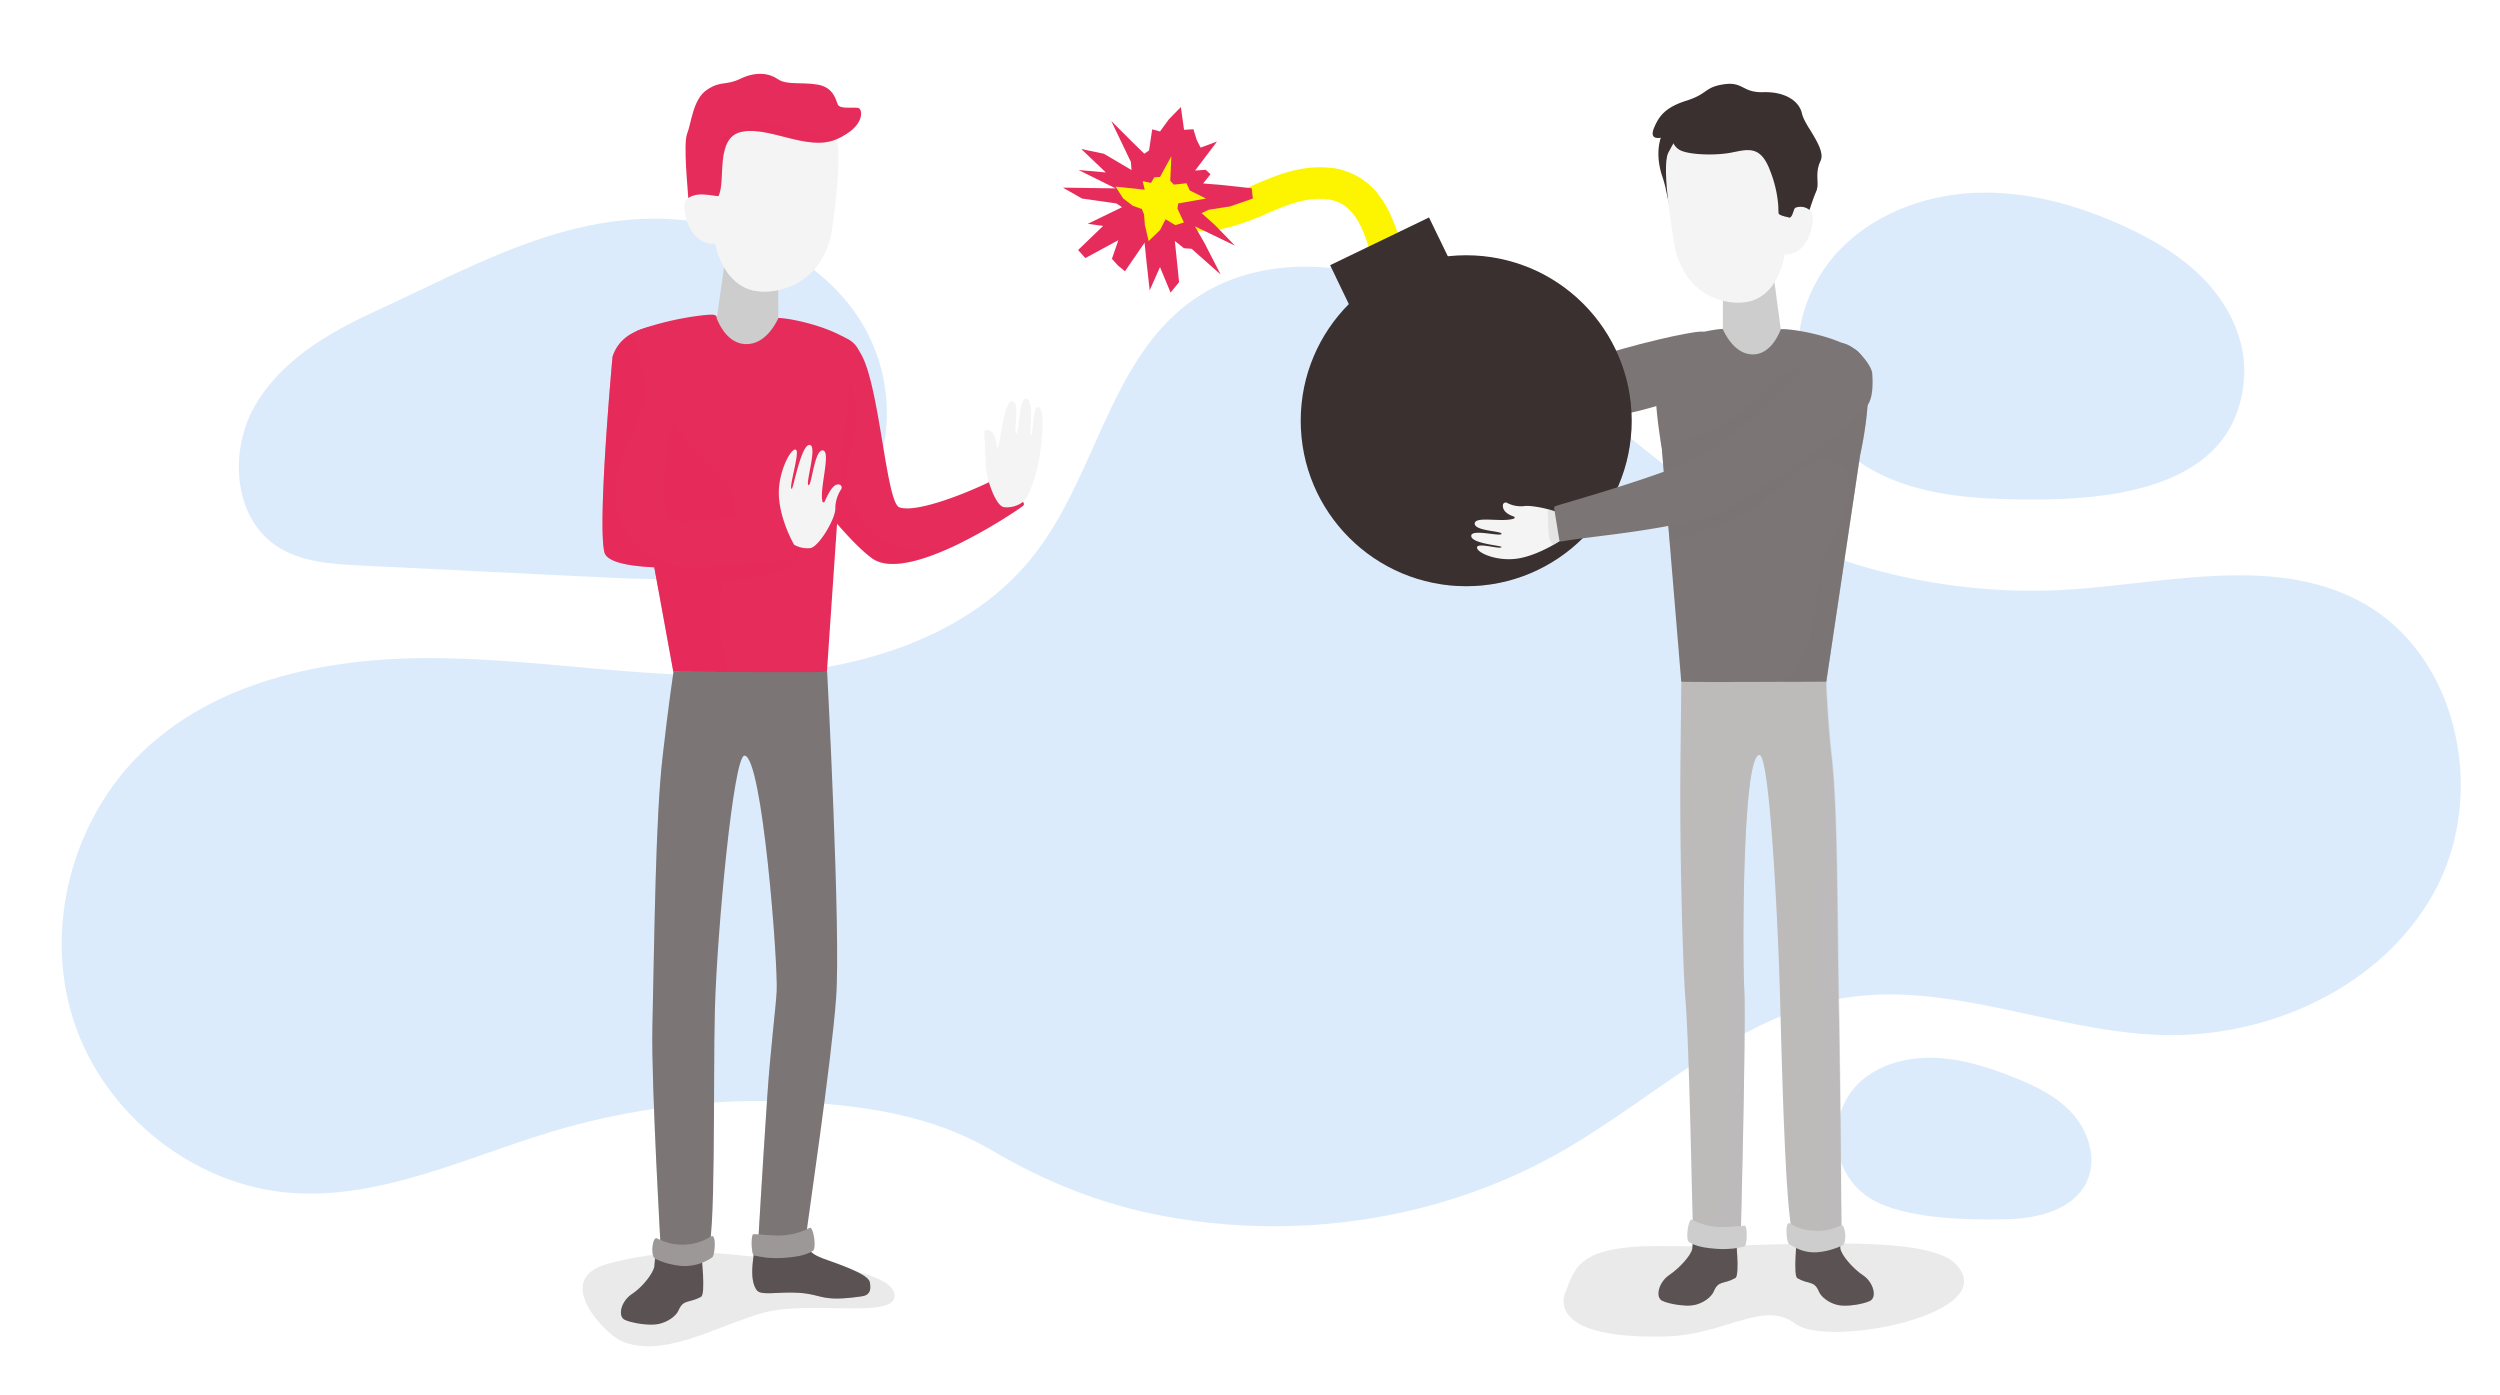 <svg xmlns="http://www.w3.org/2000/svg" viewBox="0 0 950 530"><defs><style>.cls-1{isolation:isolate;}.cls-2{fill:#dcebfb;}.cls-10,.cls-12,.cls-14,.cls-17,.cls-18,.cls-19,.cls-2,.cls-20,.cls-21,.cls-23,.cls-24,.cls-5,.cls-7{mix-blend-mode:multiply;}.cls-15,.cls-21,.cls-24,.cls-3{fill:#3a3030;}.cls-3{opacity:0.1;}.cls-4,.cls-5{fill:#e62c5b;}.cls-12,.cls-14,.cls-17,.cls-18,.cls-19,.cls-20,.cls-21,.cls-5{opacity:0.4;}.cls-18,.cls-6,.cls-7{fill:#7c7575;}.cls-7{opacity:0.2;}.cls-17,.cls-8{fill:#cdcdcd;}.cls-10,.cls-9{fill:#f4f4f4;}.cls-11,.cls-12{fill:#5b5353;}.cls-13,.cls-14{fill:#9d9898;}.cls-16,.cls-19{fill:#bdbaba;}.cls-22{fill:#fdf500;}.cls-24{opacity:0.3;}</style></defs><g class="cls-1"><g id="bg"><path class="cls-2" d="M269.34,85c23.05,4.23,45.09,17,57.58,36.78s14,47,1.14,66.54c-10.27,15.61-28.14,24.93-46.41,28.84s-37.19,3-55.85,2.09l-88.93-4.36c-11-.54-22.68-1.28-31.84-7.44-16.4-11-18-36.08-8.19-53.21s27.89-27.78,45.85-36C183.71,99.4,222.06,76.29,269.34,85Z"/><path class="cls-2" d="M710,408.59c7.74-5.32,17.5-7.14,26.87-6.54s18.45,3.47,27.21,6.87,17.38,7.45,23.57,14.39,9.27,17.35,5.32,25.76c-4.94,10.48-18.16,13.87-29.73,14.22-14.2.43-39.94.13-52.73-8C693.75,444.53,693.9,419.66,710,408.59Z"/><path class="cls-2" d="M210.65,429.75c-33.44,9.95-66.45,26.46-101.21,23.44-36.83-3.2-70.2-30.42-81.54-65.61s-.44-76.31,26.25-101.89c28.94-27.74,71.62-36,111.71-35.6s80,8,120,6.43S368.33,242.36,393,210.79c23.33-29.81,28.6-73.27,59-95.82,30-22.25,73.37-14.64,105.63,4.19s58,47.05,89.14,67.7a227.42,227.42,0,0,0,137.78,37.26C823,221.9,864.41,210.45,898,229.19c36.41,20.31,47.1,72.81,27.19,109.45S861.48,395,819.82,393.24c-40.12-1.67-79.43-20.48-119.05-14-40.09,6.56-71.13,37.3-106.27,57.68-46,26.66-101.77,35-153.79,24.89-23-4.48-43.48-12.78-63.6-24.55s-41.72-16-64.91-17.92A276.84,276.84,0,0,0,210.65,429.75Z"/><path class="cls-2" d="M697.87,96.24C711,81.75,730.66,74.17,750.18,73.29s38.93,4.45,56.72,12.56c11.79,5.38,23.2,12.13,31.94,21.7s14.61,22.26,13.94,35.2c-2.34,45.26-55.4,47.72-88.56,47-29.12-.6-59.91-5.56-75.66-34.36C678.16,136.41,683.78,111.81,697.87,96.24Z"/></g><g id="mnk"><path class="cls-3" d="M281.24,477c19.37,2.06,57.72,4.8,58.7,15.1.89,9.35-32.3,2-49.59,6.68s-38.58,18-54.55,10.65c-6-2.78-26.29-23.47-4.72-29.22S268.74,475.71,281.24,477Z"/><path class="cls-4" d="M308,183.56c.76,5.68,17,24.31,23.73,28.79,13.6,9.09,52.5-16.72,57-20.09a.88.88,0,0,0,.25-1.14l-5.84-10.78a.9.9,0,0,0-1.26-.33c-7.26,4.49-32.74,15.48-40.15,12.76-5-1.84-7.48-46.27-14.61-58.36-1.5-2.54-2.18-4.52-6.68-6.41,0,0-9.48-3.23-9.78,3.62s-3,22.95,0,26.38S307.24,178.19,308,183.56Z"/><path class="cls-5" d="M310.66,158c-3-3.43-.3-19.52,0-26.38.18-4.07,3.58-4.57,6.33-4.32,3.84,10.69,9.25,22.34,8.22,33.94-.49,5.62-3,11.2-3.26,17.15a30.84,30.84,0,0,0,7.79,22c9.83,10.62,23.5,10.37,36.42,5.38-12.64,6.35-27.19,11.5-34.47,6.63-6.7-4.48-23-23.11-23.73-28.79C307.24,178.19,313.64,161.43,310.66,158Z"/><path class="cls-6" d="M251.18,476.15s-3.74-64.3-3.27-85.75c.83-37.86,1.25-79.67,3.86-102.69,2.23-19.67,4.16-32.45,4.16-32.45h58.39s5.23,98.81,3.42,123.79-11.08,86.64-11.41,90.66c0,0,2.07,4.29,1.78,6.4s-20.24,0-20.24,0,1.82-31.68,3.72-59.76c1.18-17.51,3.25-33.69,3.55-39.65.55-10.8-5.46-89.28-12.22-89.57-4.19-.19-10.44,66.94-11.25,96.26-.74,27.16.48,91.8-3,91.8S251.18,476.15,251.18,476.15Z"/><path class="cls-7" d="M247.91,390.4c.83-37.86,1.25-79.67,3.86-102.69,2.23-19.67,4.16-32.45,4.16-32.45H272.6c.37,7.84.93,15.72.25,23.52-.86,9.91-3.78,19.64-5.8,29.36-4.21,20.29-3.06,39.54-1.94,60,1.15,21.13-4.78,41.16-5.2,62.13-.3,15.16,3.16,30,4.55,45-5.41.28-13.28.84-13.28.84S247.44,411.85,247.91,390.4Z"/><path class="cls-7" d="M295.14,376.67c.35-6.9-2-41.48-5.47-65.59,7.68,19.58,13.67,38.33,14.37,59.88.41,12.72-1.49,24.76-3.48,37.27a274.61,274.61,0,0,0-2.78,31.89c-.5,12.2-.92,24.76,1.11,36.81-5.34-.24-11-.85-11-.85s1.82-31.68,3.72-59.76C292.77,398.81,294.84,382.63,295.14,376.67Z"/><polygon class="cls-8" points="271.62 126.5 275.33 100.04 295.68 99.03 295.78 129 285.51 136.87 271.62 126.5"/><path class="cls-9" d="M271.87,92.56s3.35,21.72,23.21,17.85,21.2-24.11,21.2-24.11,4.39-29.26,1.2-34.8S303.79,28.07,282,34.34s-21.51,27.53-20.86,30.77,5.3,8.82,5.3,8.82-6.26-.23-6.33,4.32S263,93.13,271.87,92.56Z"/><path class="cls-10" d="M281.72,56.52c2.4-5.59,7.54-10.77,8.81-16.65a6.38,6.38,0,0,1,5.91-5.36c0-.28,0-.57.07-.86a28.91,28.91,0,0,0-14.52.69c-21.81,6.26-21.51,27.53-20.86,30.77s5.3,8.82,5.3,8.82-6.26-.23-6.33,4.32S263,93.13,271.87,92.56c0,0,2.36,15.27,14.84,17.92-1.57-10.92-8.77-21.3-9.54-32.39C276.66,70.62,278.8,63.3,281.72,56.52Z"/><path class="cls-4" d="M320.73,128.13c-9.36-5.22-22-7.31-24.93-7.31-1.37,3-5.26,9.81-12,9.94-7,.12-10.42-7.16-11.46-9.86.21-1.33-1.58-1.33-1.88-1.33-3.65,0-17.1,1.82-28.15,6.06-3.69,1.41-2,44.33-2,44.33l15.54,85.3s58.39.38,58.39,0,6-87.69,6-87.69,2.61-14.47,2.4-21.92A145.23,145.23,0,0,0,320.73,128.13Z"/><path class="cls-5" d="M253,156.66a94.94,94.94,0,0,0,14.09,17.79c2.22,2.24,4.54,4.38,6.71,6.67.87.92,1.76,1.85,2.57,2.82.18.26.48.71.73,1.13,0,0,.82,1.56,1.3,2.44-.51-.75.52,2.51.49,1.37a50.85,50.85,0,0,1-.29,12.45c-1.08,7.7-3.19,15.25-4.37,22.94-1.79,11.63.41,19.86,2.29,31.16-11.51,0-20.63-.17-20.63-.17L240.39,170s-1.72-31.12.34-39.78A130.7,130.7,0,0,0,253,156.66Z"/><path class="cls-11" d="M266.51,476.64s1.76,15.38-.14,16.16c-4.55,2.52-6.64.79-8.5,5.11-1,2.28-4.22,4.5-7.62,5.22s-9.89-.26-12.77-1.58-1.51-7.06,2.68-9.82,8-7.86,8.5-10.41l.44-5.24Z"/><path class="cls-4" d="M261.54,75.22c3.16-2,6.45-1.33,11.47-.65,3.05-6.08-1.61-22.71,9.2-24.57s24.83,7.6,35.7,2.88,9.9-11.15,8.43-11.78-7.15.65-8-1.45-1.73-6.49-7.73-7.51-11.68.27-15-2.05-8.36-3-14.18-.2-7.41.63-12.79,4.23-5.91,12.68-7.51,16.6S261.48,72.93,261.54,75.22Z"/><path class="cls-5" d="M311.26,51.62a29.81,29.81,0,0,0,9.19,0c-.77.43-1.6.86-2.54,1.27C307,57.6,293,48.13,282.21,50c-4.68.8-6.46,4.39-7.22,8.68a15.44,15.44,0,0,1-.54-5.43c.64-4.39,5.15-6,12.21-7.54"/><path class="cls-11" d="M288.54,476.28c2.15,0,14.18-.79,18.47-2.31,1.33,3,4.83,3.9,10.6,6,7.09,2.61,12.57,5.08,12.94,7.32s.51,4.78-3.06,5.3c-15.9,2.34-14.71-.88-24.6-1.36-7.65-.37-13.65,1.16-15.28-.95-2.85-3.71-1.41-11.52-1.08-14.23A5.44,5.44,0,0,0,288.54,476.28Z"/><path class="cls-12" d="M246.45,492.89a98.34,98.34,0,0,0-6.87,9.38,14.56,14.56,0,0,1-2.1-.72c-2.87-1.31-1.51-7.06,2.68-9.82s8-7.86,8.49-10.41l.45-5.24,7.77.25C255.19,483.17,251.19,487.11,246.45,492.89Z"/><path class="cls-12" d="M286.52,476.08a5.5,5.5,0,0,0,2,.2c.58,0,1.92-.06,3.62-.18,4.89,8.65,15.1,10.42,24.19,11.67,4.81.67,9.77,1.35,13.27,4a4.34,4.34,0,0,1-2.13.81c-15.9,2.34-14.71-.88-24.59-1.36-7.66-.37-13.65,1.16-15.29-.95C284.76,486.6,286.19,478.79,286.52,476.08Z"/><path class="cls-5" d="M246,201c13.24-.38,33.36,2.33,37.39,1.15,5.89-1.73,18.7-3.46,19.39-1.73s2.78,9.7-2.08,14.89c-3.71,4-34.95,6.33-50.72,7.53Z"/><path class="cls-4" d="M259.31,123.45s-21.87-2.59-26.55,12.12c0,0-5.78,62.74-3.1,74.23,2.4,10.3,59.1,4.35,70.87,3a2,2,0,0,0,1.72-2.36l-3-15.71a2,2,0,0,0-2.31-1.59c-8.34,1.54-40.86,7.28-43,4-2.51-3.74-1.16-26.67,1.53-37.93S259.31,123.45,259.31,123.45Z"/><path class="cls-9" d="M301.77,207s-5.47-9.26-5.81-19c-.31-8.92,5-18.6,6.61-17,1.29,1.32-3,14.66-1.71,14.77.59.07,3.62-17.29,6.89-16.69,2.95.54-1.9,15.16-.47,15.27,1.21.09,2.26-14,5.52-13.17,3,.73-1.51,14.79-.25,19.43a.42.42,0,0,0,.78.07c1.47-3.24,3.07-6.41,5-6.59,1.44-.13,1.76,1.08,1.34,1.8a13.27,13.27,0,0,0-2.25,7.34c.12,3.74-6.2,14.59-9.54,15.05A10.2,10.2,0,0,1,301.77,207Z"/><path class="cls-5" d="M232.76,135.57a15.3,15.3,0,0,1,7.2-8.77c4.16,10.13,7.31,21.71,3.67,30.32-5,11.82-12.13,24-8.72,37.38,3.05,12,12.58,18.69,23.58,21.22-14.72.16-27.71-1.1-28.83-5.92C227,198.31,232.76,135.57,232.76,135.57Z"/><path class="cls-9" d="M386,192.19a7.72,7.72,0,0,0,4.74-4.24A58.45,58.45,0,0,0,395,173.81c1.55-9.72,1.79-18.91-.5-19.16s-1.6,10.82-2.87,10.62c-.59-.08,1.62-13.52-1.69-13.73-3-.18-2.36,13.31-3.78,13.07-1.2-.2,1.72-12.23-1.64-12.24-3.1,0-4.62,17.81-5.4,17.74s0-7.05-4.52-6.63c-1.09.1-.34,3.39-.31,5.08,0,2.7.2,5.48.36,8.84.21,4.33,3.55,14.79,6.88,15.33A10.14,10.14,0,0,0,386,192.19Z"/><path class="cls-13" d="M249.65,470.6a20.9,20.9,0,0,0,10.81,2.34,20,20,0,0,0,9.7-3.08c2.21-1.4,1.5,7.32.48,7.94a18.53,18.53,0,0,1-11.11,3.29,28.39,28.39,0,0,1-10.48-2.76C247.12,477.51,247.89,469.78,249.65,470.6Z"/><path class="cls-13" d="M286.57,477.05a36.44,36.44,0,0,0,12.32.85c4.09-.34,7.34-.93,10-2.56,1.49-.91.22-9.41-1.23-8.75a25.5,25.5,0,0,1-11.78,2.91c-4.21,0-7.07-.43-9.56-.48C285.32,469,285.43,476.76,286.57,477.05Z"/><path class="cls-14" d="M249.65,470.6a25.58,25.58,0,0,0,4.78,1.78c0,2.64-.12,5.26-.18,7.86a39.2,39.2,0,0,1-5.2-1.91C247.12,477.51,247.89,469.78,249.65,470.6Z"/><path class="cls-14" d="M286.34,469c2,0,4.34.31,7.42.43a21.48,21.48,0,0,0,.34,8.6,34.38,34.38,0,0,1-7.53-1C285.43,476.76,285.32,469,286.34,469Z"/></g><g id="client"><path class="cls-15" d="M648.29,49.91s-4.43,6.2-7.59,9.59c-5.6,6-5.09,14.83-4.09,17.53s5.1,8.37,4.86,8.64-4.46-3-6.44-6.5c-1.57-2.79-1.38-6.29-3.36-12.15s-2-12,.16-16.47,3.82-1.08,6.37-4.93,6.77-5.35,7.69-3.47A67.58,67.58,0,0,1,648.29,49.91Z"/><path class="cls-3" d="M595.05,490.61c3.73-9.61,5.26-17.86,39.84-17.09s96.22-5.77,108.29,6.8c18.38,19.14-48.9,32-60.93,22.72s-26.46,4.25-49.39,4.82C584.91,509.05,595.05,490.61,595.05,490.61Z"/><path class="cls-16" d="M699.79,470.1s-.54-62-1-82.85c-.79-36.87-.37-77.3-2.84-99.72a307.45,307.45,0,0,1-2-31.6h-55s-.19,14.67-.4,35.82c-.31,31.47.93,75.89,1.9,87.82,1.58,19.33,2.53,81.09,2.84,85a33.91,33.91,0,0,0-.37,6.44c.27,2.05,18.53,0,18.53,0s2.1-79.85,1.38-95-.65-88.84,5.72-89.13c4-.17,7.15,64.91,7.91,93.46.7,26.46,2.24,89.71,5.51,89.71Z"/><polygon class="cls-8" points="677.43 130.53 673.94 104.76 654.75 103.77 654.66 132.96 664.34 140.63 677.43 130.53"/><path class="cls-17" d="M654.7,118.91a25.06,25.06,0,0,0,6.63.72c6.89-.14,11.11-3,13.72-6.65l-1.11-8.22-19.2-1Z"/><path class="cls-9" d="M678.13,96.65s-2.53,21.24-21.36,18.07-20.68-22.83-20.68-22.83-5-28.35-2.14-33.84,12.21-23.22,32.94-17.78S688,66.42,687.44,69.59s-4.73,8.75-4.73,8.75,5.88-.41,6.08,4S686.46,96.94,678.13,96.65Z"/><path class="cls-10" d="M688.79,82.36c-.2-4.43-6.08-4-6.08-4s4.21-5.57,4.73-8.75.18-23.88-20.55-29.32a30.54,30.54,0,0,0-5.44-.93c4.92,2.92,8.77,7.54,9.54,13.15a138.48,138.48,0,0,1-.84,42.28,89.48,89.48,0,0,1-5.45,19.76c11.65-3,13.43-17.88,13.43-17.88C686.46,96.94,689,86.79,688.79,82.36Z"/><path class="cls-6" d="M631.13,132.11C640,127,651.88,125,654.63,125c1.3,2.9,5,9.56,11.28,9.67,6.57.13,9.83-7,10.8-9.59h1c3.45,0,17.72,2,27.37,7.81s1.77,40,1.77,40L694,259s-55.14.35-55.14,0-7.36-88.49-7.36-88.49-2.46-14.1-2.26-21.35A147.22,147.22,0,0,1,631.13,132.11Z"/><path class="cls-18" d="M705.1,132.89l-.79-.44a28.32,28.32,0,0,1-8.09,3.07c-5.43,1.33-10.86,2.18-16,4.72-6.9,3.43-11.45,10.72-17.59,15.41a63.08,63.08,0,0,1-20.61,10.55A25.7,25.7,0,0,1,631,167.29c.31,2,.53,3.24.53,3.24s1.39,16.64,3,35.48c7.68-2.79,15.72-4.56,23.18-8.08a78.13,78.13,0,0,0,14.79-9.45c4.59-3.65,8.69-8.09,13.73-11.09,4.27-2.55,9.37-3.84,13.42-.16,3.38,3.08,3.83,8.41,2.82,12.72-1.27,5.44-4.71,10.27-6.92,15.32a55.57,55.57,0,0,0-4.31,15.12c-1.36,10.5-2.11,21.38-7.16,30.85a28.92,28.92,0,0,1-6.33,7.89L694,259l12.88-86.19S714.76,138.69,705.1,132.89Z"/><path class="cls-11" d="M682.91,469.84s-1.67,15.14.13,15.91c4.33,2.47,6.33.77,8.1,5,.93,2.25,4,4.43,7.26,5.14s9.42-.25,12.16-1.55,1.44-6.95-2.55-9.67-8.12-7.57-8.64-10.09l-.42-5.15Z"/><path class="cls-11" d="M659.53,469.64s1.69,15.25-.13,16c-4.37,2.49-6.37.77-8.16,5.06-.94,2.27-4.06,4.47-7.32,5.18s-9.49-.26-12.25-1.56-1.46-7,2.56-9.75,8.3-7.45,8.82-10l.43-5.19Z"/><path class="cls-12" d="M659.9,473.53v0c-.43,2.19-2.89,10-5.26,11.82s-6.52,1.32-8.64,5.43c-1.31,2.54-4.07,4.24-6.11,5.3a15.56,15.56,0,0,0,4-.19c3.26-.71,6.38-2.91,7.32-5.18,1.79-4.29,3.79-2.57,8.16-5.06C660.62,485.15,660.26,478.11,659.9,473.53Z"/><path class="cls-12" d="M710.56,494.36c2.74-1.3,1.44-6.95-2.55-9.67-.28-.18-.55-.41-.82-.62a22,22,0,0,1,1,5.56c0,3.73-3.36,2.08-10.34,3.56a23.91,23.91,0,0,0-3.5,1,12.53,12.53,0,0,0,4.08,1.73C701.64,496.62,707.82,495.66,710.56,494.36Z"/><path class="cls-19" d="M661.39,471s2.1-79.85,1.38-95-.65-88.84,5.72-89.13c-3.86-2.42-7.3,3.36-8.7,11.29-.89,5.07-5.42,31.58-5.35,58.43.06,25.58,3.47,53.67,3.57,58.12.15,7.25-2.09,46.59-9.23,55.2C651.36,469.75,661.39,471,661.39,471Z"/><path class="cls-19" d="M699.79,470.1s0-5.46-.13-13.69c0-1.3,0-2.67,0-4.09,0-.48,0-1,0-1.45,0-1.46,0-3,0-4.54,0-1,0-2.1,0-3.18s0-2.17,0-3.28c0-3.33-.07-6.77-.11-10.25s-.08-7-.12-10.45c0-.58,0-1.16,0-1.73,0-2.3,0-4.56-.08-6.78,0-1.66,0-3.29-.07-4.88s0-3.14-.06-4.64c0-.5,0-1,0-1.48,0-2-.06-3.8-.09-5.53,0-.44,0-.86,0-1.28,0-.83,0-1.63,0-2.4,0-1.15,0-2.22-.06-3.2q-.07-3.45-.14-6.95c0-2.32-.08-4.66-.11-7q-.07-5.26-.14-10.53c-.13-10.52-.23-20.95-.4-30.8,0-1.1,0-2.18-.06-3.26q-.06-3.24-.14-6.39c-.05-2.09-.1-4.15-.16-6.16-.33-11.09-.84-20.92-1.69-28.63-1.25-11.4-1.73-20.43-1.92-25.86.37,31-6.42,87.75-3.45,116.2,1.23,11.75,4.47,81.95.15,93.48A72.1,72.1,0,0,0,699.79,470.1Z"/><path class="cls-8" d="M699.55,465.67a19.94,19.94,0,0,1-10.31,2,18,18,0,0,1-9-2.73c-2.08-1.36-1.41,7.12-.45,7.73,2.28,1.42,5.58,3.45,10.48,3.2a26.27,26.27,0,0,0,9.88-2.68C701.94,472.39,701.21,464.87,699.55,465.67Z"/><path class="cls-8" d="M662.86,473.63a33.17,33.17,0,0,1-11.61.83c-3.86-.33-6.92-.91-9.45-2.49-1.41-.89-.2-9.17,1.16-8.52a23.5,23.5,0,0,0,11.1,2.83c4,0,6.67-.42,9-.47C664,465.79,663.94,473.35,662.86,473.63Z"/><g class="cls-20"><path class="cls-13" d="M721.3,155.24l0,.11c-.07-.29-.14-.59-.2-.88C721.17,154.71,721.23,155,721.3,155.24Z"/></g><path class="cls-6" d="M564.76,158.6c-.15-14.44,72.27-32.38,81.67-32.6,10-.24,6.29,21.18,6.29,21.18s-27.27,8.75-33.09,9.63c0,0-23.62,9.38-33,9.33S564.89,170.14,564.76,158.6Z"/><path class="cls-17" d="M700.12,473.2c1.82-.81,1.09-8.33-.57-7.53a21.67,21.67,0,0,1-2.44,1,30.44,30.44,0,0,1,.57,4.14,13.64,13.64,0,0,1-.18,3.47C698.43,473.92,699.32,473.55,700.12,473.2Z"/><path class="cls-17" d="M663.08,465.81c-1,0-2,.1-3.14.19l-.87,3.78s-.61,2.15-1.35,4.72a30.77,30.77,0,0,0,5.14-.87C663.94,473.35,664,465.79,663.08,465.81Z"/><path class="cls-15" d="M682.25,78.93c-.76.27-1.07,4.08-2.45,3.7s-3.68-.77-3.92-1.59a45.47,45.47,0,0,0-3.21-16.1C669,55,664.12,56.8,657.85,58s-16.08.81-19.42-.94S635,51.13,635,51.13s-9.46,4.36-6.37-2.77c1.81-4.19,4.14-7.57,12.26-10.12s6.78-5.13,14.2-6.21,6.93,3.24,15,3,13.58,3.23,14.66,8.12,9.3,13.27,7,18.07-.31,8.53-1.58,11.43-2.57,7.11-2.57,7.11A5.44,5.44,0,0,0,682.25,78.93Z"/><path class="cls-21" d="M687.39,48.6c2.3,11.17-.84,23-11.62,30.27a18.35,18.35,0,0,0,.11,2.17c.24.82,2.54,1.21,3.92,1.59s1.69-3.43,2.45-3.7a5.44,5.44,0,0,1,5.37.8s1.29-4.21,2.57-7.11-.72-6.62,1.58-11.43C693.34,57.91,690,53,687.39,48.6Z"/></g><g id="bomb"><path class="cls-22" d="M521.36,97.94c-2.42-8.55-5.08-16.53-11-20.17-6.27-3.87-15.08-1.82-19.77-.25-3.06,1-6.05,2.3-9.21,3.64A93.69,93.69,0,0,1,466,86.64c-12,2.8-23.09.12-29.69-7.17l8.9-8c4.27,4.71,12.13,4.92,18.06,3.53a83.05,83.05,0,0,0,13.4-4.83c3.25-1.38,6.6-2.8,10.1-4,8.17-2.73,20-4.7,29.89,1.42,9.55,5.9,13.24,16.63,16.21,27.11Z"/><g class="cls-23"><path class="cls-22" d="M516.7,67.56a27.1,27.1,0,0,0-11.08-3.78,21.49,21.49,0,0,1,2.86,3.77,20,20,0,0,1,2.57,10.67c5.43,3.82,8,11.5,10.31,19.72l11.55-3.27C529.94,84.19,526.25,73.46,516.7,67.56Z"/></g><rect class="cls-15" x="509.32" y="90.35" width="41.73" height="27.34" transform="translate(7.5 240.84) rotate(-25.77)"/><path class="cls-24" d="M523.47,100.49a131.42,131.42,0,0,0-15.83,4.86l7.94,16.44,37.58-18.14-6.51-13.49C539,93.82,531.73,98.29,523.47,100.49Z"/><circle class="cls-15" cx="557.15" cy="159.88" r="62.88"/><path class="cls-24" d="M613.77,132.54a62.64,62.64,0,0,0-33.83-31.25c3.94,8.07,5.7,17,3.75,26.51a28.69,28.69,0,0,1-9.73,16c-4.42,3.72-9.55,6.52-13.69,10.57-9.58,9.38-5.8,25.63-6.23,37.62-.36,10.14-1.56,20.94-5.95,30.06a62.88,62.88,0,0,0,65.68-89.56Z"/><polygon class="cls-4" points="476.08 75.44 467.42 78.44 459.36 79.69 456.59 80.97 461.63 85.47 469.28 93.34 454.06 86 457.69 92.33 463.84 104.31 452.8 94.54 449.89 94.32 446.44 91.56 448.05 107.21 444.82 111.18 440.8 101.5 436.88 110.34 435.56 98.41 434.94 92.21 427.49 103.08 424.81 100.89 422.53 98.35 424.99 91.25 412.43 98.07 409.68 95.01 419.18 85.85 413.37 85.04 426.38 78.74 424.25 77.32 411.17 75.44 403.89 71.3 423.92 71.58 409.85 64.61 420.22 65.53 410.88 56.63 419.46 58.42 429.97 64.61 429.76 61.58 422.27 45.96 430.63 54.31 434.84 58.41 436.63 57.18 437.84 49.14 440.8 49.95 444.2 45.3 448.73 40.68 449.94 49.33 453.49 49.1 454.77 53.22 456.23 56.09 462.47 53.78 454.14 64.81 458.2 64.52 459.98 66.21 457.19 69.71 463.6 70.23 475.64 71.53 476.08 75.44"/><polygon class="cls-22" points="458.27 75.44 447.74 77.3 447.42 79.26 449.89 84.52 446.65 85.57 442.92 83.32 440.8 87.45 436.48 91.6 435.04 85.43 434.75 81.49 433.9 79.42 430.48 78.21 426.83 75.44 423.91 70.92 435 72.09 434.2 68.84 437.38 69.49 438.64 67.37 440.8 67.26 445.11 59.37 444.7 68.69 446.08 70.16 450.86 69.64 452.15 72.4 458.27 75.44"/></g><g id="arm"><path class="cls-9" d="M594.26,204.59s-9,6.32-17.48,7.65c-7.77,1.21-15.54-2.11-15.51-4.2s9.3,1,9.26-.21c0-.54-11.65-1.26-11.46-4.27.18-2.72,11.55.57,11.5-.74,0-1.1-10.54-1-10.17-4,.33-2.8,11-.17,14.94-1.8a.38.38,0,0,0,0-.7c-3-1-4.31-2.5-4.25-4.28a1.08,1.08,0,0,1,1.5-1,11.32,11.32,0,0,0,6.65,1.27c3.25-.5,15.4,2.07,16.14,5S594.26,204.59,594.26,204.59Z"/><path class="cls-17" d="M594.21,204.62l-2-9.76a28,28,0,0,0-3.8-1.31,2.44,2.44,0,0,0-.29,1.27c.18,2,.12,9.06.92,10.55a13,13,0,0,0,1.15,1.73C592.52,205.79,594,204.74,594.21,204.62Z"/><path class="cls-6" d="M644.68,174.15c-13.91,6.87-48.42,16.49-53.51,18.15a.87.87,0,0,0-.57,1l1.91,11.78a.84.84,0,0,0,1,.7c7.85-1.84,45.54-4.37,62.47-12.1,4.6-2.11,46.22-28.67,53.81-39.87,1.74-2.57,2-7.12,1.67-11.86-.21-3.22-6.46-11.06-11.69-11.62-6.43-.69-14.28,7.68-16.55,11.43S659.83,166.66,644.68,174.15Z"/></g></g></svg>